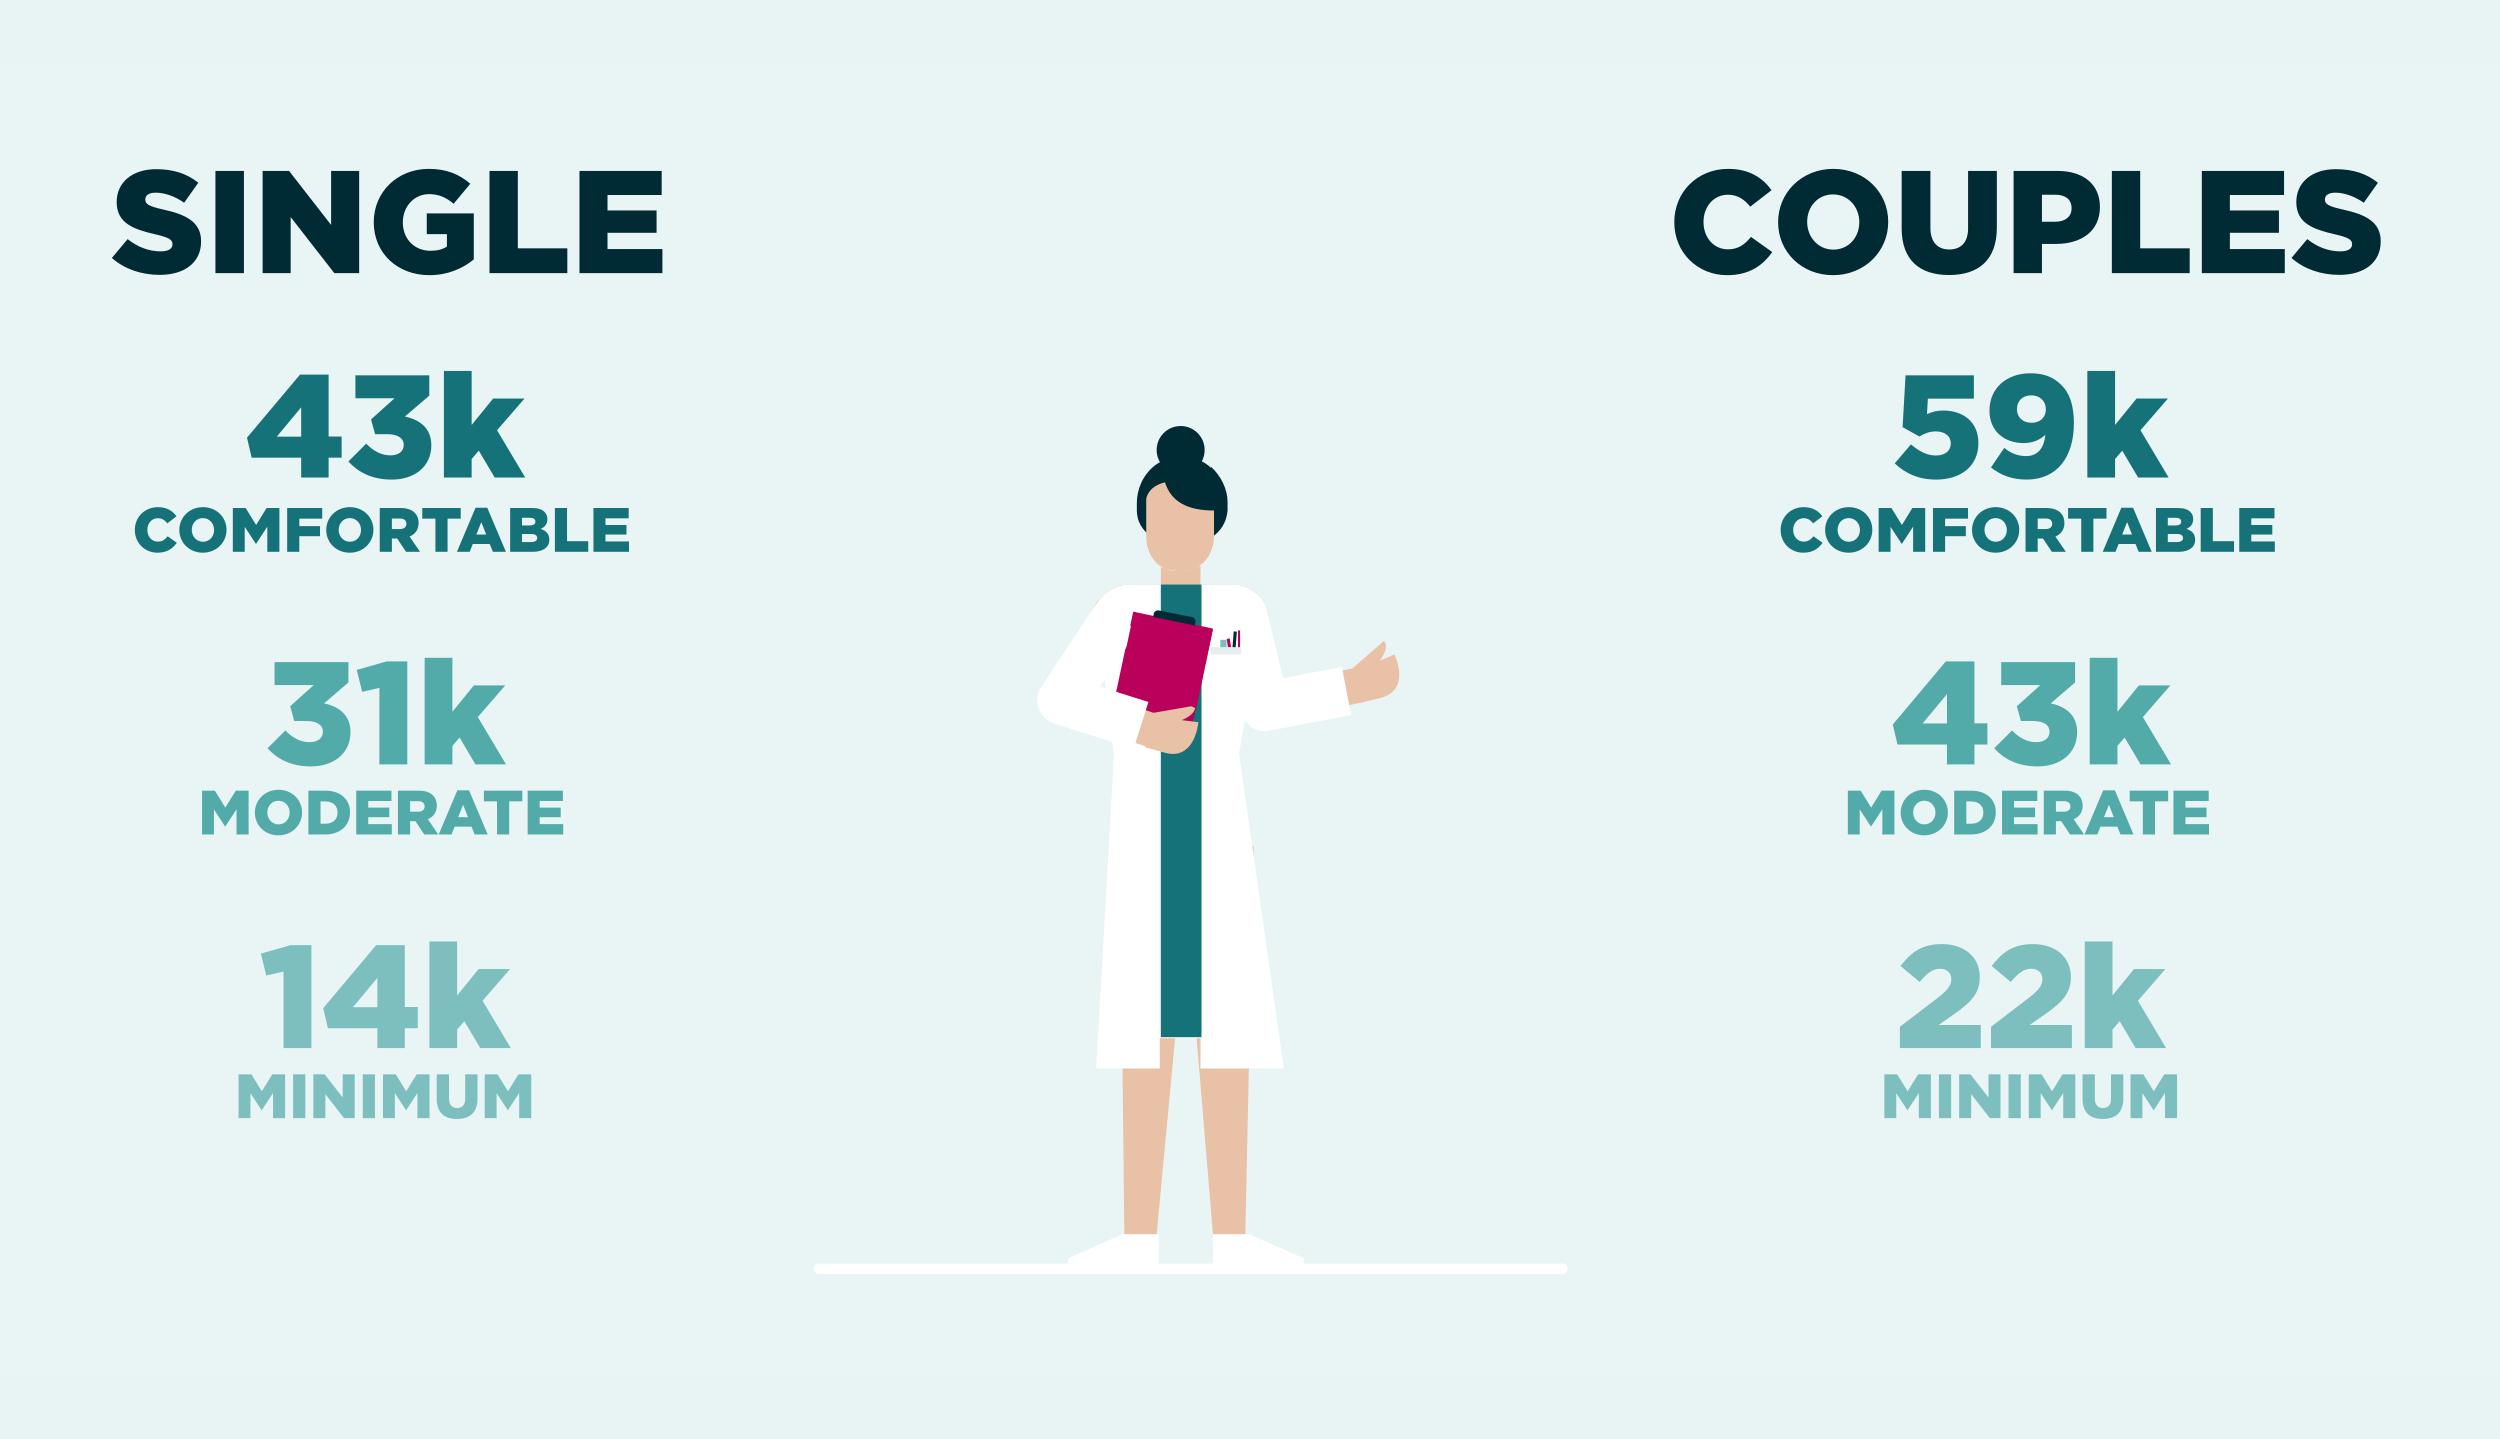 <?xml version="1.0" encoding="UTF-8"?>
<svg xmlns="http://www.w3.org/2000/svg" width="832" height="479" viewBox="0 0 832 479" fill="none">
  <rect width="832" height="479" fill="#E8F4F4"></rect>
  <g clip-path="url(#clip0_2_9)">
    <path d="M832 20.641H0V457.987H832V20.641Z" fill="#E9F4F4"></path>
    <path d="M272.474 422.236H519.957" stroke="white" stroke-width="3.471" stroke-linecap="round" stroke-linejoin="round"></path>
    <path d="M417.215 281.66L414.438 410.782H403.678L392.917 281.66H417.215Z" fill="#E9C1A7"></path>
    <path d="M372.786 281.66L374.174 410.782H384.934L397.083 281.66H372.786Z" fill="#E9C1A7"></path>
    <path d="M403.678 420.848H433.876V418.765L415.827 410.782H403.678V420.848Z" fill="white"></path>
    <path d="M385.628 420.848H355.431V418.765L373.48 410.782H385.628V420.848Z" fill="white"></path>
    <path d="M402.984 155.663C397.777 150.803 389.794 150.803 384.24 154.969C380.422 158.093 378.34 162.605 378.34 167.464V169.894C378.34 184.472 407.149 186.208 408.537 169.894V167.117C408.537 162.952 406.455 158.44 402.984 155.316V155.663Z" fill="#002A34"></path>
    <path d="M410.62 194.538H375.563C370.704 194.538 364.803 199.051 364.803 202.174L379.034 246.256H407.843L421.033 202.174C421.033 198.703 415.133 194.538 410.62 194.538Z" fill="#E9C1A7"></path>
    <path d="M349.877 238.62C347.101 236.884 346.059 233.066 347.795 230.289L364.803 200.786C366.538 198.009 370.356 196.968 373.133 198.703C375.91 200.439 376.951 204.257 375.216 207.034L358.208 236.537C356.472 239.314 353.001 240.355 349.877 238.62Z" fill="#E9C1A7"></path>
    <path d="M410.62 194.538H375.563C370.704 194.538 364.803 199.051 364.803 202.174L370.704 251.463L364.803 355.593H385.976V345.527H399.513V355.593H427.281L412.356 250.769L421.033 202.174C421.033 198.703 415.133 194.538 410.62 194.538Z" fill="white"></path>
    <path d="M404.025 178.224V169.894C395.347 169.894 389.794 167.117 387.711 160.522C381.81 161.911 381.463 166.076 381.463 166.076V169.547V178.572C381.463 182.39 382.852 185.861 385.975 188.29C385.975 188.29 386.67 188.29 387.017 188.985C388.752 189.679 390.835 190.026 392.57 190.026C394.306 190.026 397.083 190.026 399.165 188.29C402.289 186.208 404.025 182.39 404.025 178.224Z" fill="#E9C1A7"></path>
    <path d="M399.513 188.29C397.43 189.332 395.348 190.026 392.918 190.026C390.488 190.026 389.1 190.026 387.364 188.985C387.364 188.985 386.67 188.985 386.323 188.29V194.191C392.224 205.298 396.389 200.092 399.513 194.191V188.29Z" fill="#E9C1A7"></path>
    <path d="M457.826 226.819C458.52 229.942 456.437 233.066 453.313 233.761L421.727 240.355C418.603 241.05 415.479 238.967 414.785 235.843C414.091 232.719 416.174 229.595 419.297 228.901L450.884 222.306C454.007 221.612 457.131 223.695 457.826 226.819Z" fill="#E9C1A7"></path>
    <path d="M449.843 222.653L460.603 213.282C460.603 213.282 462.685 215.017 459.214 219.877L464.074 217.794C464.074 217.794 469.974 229.595 459.214 232.372L452.966 233.761L449.843 222.653Z" fill="#E9C1A7"></path>
    <path d="M399.86 345.18H386.323V194.538H399.86" fill="#167279"></path>
    <path d="M377.14 203.563L368.552 243.966L395.034 249.595L403.622 209.192L377.14 203.563Z" fill="#B9005A"></path>
    <path d="M385.976 203.216L396.389 205.298C397.43 205.298 398.124 206.34 397.777 207.381C397.777 208.422 396.736 209.116 395.695 208.769L385.282 206.687C384.24 206.687 383.546 205.645 383.893 204.604C383.893 203.563 384.935 202.869 385.976 203.216Z" fill="#002A34"></path>
    <path d="M388.406 244.868C387.365 247.992 384.241 249.38 381.117 248.339L350.572 237.926C347.448 236.884 346.06 233.761 347.101 230.637C348.142 227.513 351.266 226.124 354.39 227.166L384.935 237.579C388.059 238.62 389.447 241.744 388.406 244.868Z" fill="#E9C1A7"></path>
    <path d="M383.893 237.232L397.778 234.802C397.778 234.802 398.472 237.579 393.265 239.661L398.819 240.355C398.819 240.355 397.778 253.545 387.364 250.421L381.117 248.686L383.893 237.232Z" fill="#E9C1A7"></path>
    <path d="M371.745 205.298L353.349 233.066L379.728 241.397" stroke="white" stroke-width="16.314" stroke-linejoin="round"></path>
    <path d="M398.124 235.843L373.133 223.695L377.298 203.91L403.678 209.463L398.124 235.843Z" fill="#B9005A"></path>
    <path d="M413.05 202.869L421.033 235.149L448.107 229.942" stroke="white" stroke-width="16.314" stroke-linejoin="round"></path>
    <path d="M392.918 157.745C397.327 157.745 400.901 154.171 400.901 149.762C400.901 145.353 397.327 141.779 392.918 141.779C388.509 141.779 384.934 145.353 384.934 149.762C384.934 154.171 388.509 157.745 392.918 157.745Z" fill="#002A34"></path>
    <path d="M410.584 210.137L410.105 216.367L411.143 216.447L411.622 210.217L410.584 210.137Z" fill="#002A34"></path>
    <path d="M409.275 212.48L408.245 212.632L408.752 216.066L409.782 215.913L409.275 212.48Z" fill="#B9005A"></path>
    <path d="M408.19 212.935H406.107V217.1H408.19V212.935Z" fill="#7DBEBD"></path>
    <path d="M412.703 209.811H412.008V216.058H412.703V209.811Z" fill="#B9005A"></path>
    <path d="M413.05 215.364H402.984V217.794H413.05V215.364Z" fill="#E4EFEE"></path>
    <path d="M100.229 158.928V152.319H83.755L82.2 145.662L99.84 124.669H109.364V145.273H113.689V152.319H109.364V158.928H100.229ZM92.114 145.322H100.229V135.554L92.114 145.322ZM130.428 159.609C123.867 159.609 119.251 157.227 115.947 153.583L121.875 147.654C124.305 150.133 126.88 151.542 129.99 151.542C132.663 151.542 134.364 150.181 134.364 148.092V147.995C134.364 145.808 132.371 144.496 128.824 144.496H124.839L123.479 139.588L131.302 132.542H118.279V124.912H142.868V131.667L134.753 138.616C139.612 139.685 143.548 142.406 143.548 148.189V148.286C143.548 155.186 138.008 159.609 130.428 159.609ZM147.732 158.928V123.455H156.965V141.434L164.108 132.639H174.556L165.42 143.184L174.799 158.928H164.642L159.346 149.987L156.965 152.757V158.928H147.732Z" fill="#167279"></path>
    <path d="M52.391 183.938C48.226 183.938 44.873 180.751 44.873 176.399V176.357C44.873 172.109 48.143 168.776 52.558 168.776C55.536 168.776 57.452 170.026 58.743 171.817L55.703 174.17C54.869 173.129 53.911 172.463 52.516 172.463C50.475 172.463 49.038 174.191 49.038 176.315V176.357C49.038 178.544 50.475 180.252 52.516 180.252C54.036 180.252 54.932 179.543 55.807 178.481L58.847 180.647C57.473 182.542 55.619 183.938 52.391 183.938ZM67.51 183.938C63.011 183.938 59.679 180.585 59.679 176.399V176.357C59.679 172.171 63.053 168.776 67.551 168.776C72.05 168.776 75.382 172.129 75.382 176.315V176.357C75.382 180.543 72.008 183.938 67.51 183.938ZM67.551 180.293C69.78 180.293 71.258 178.502 71.258 176.399V176.357C71.258 174.254 69.738 172.421 67.51 172.421C65.302 172.421 63.823 174.212 63.823 176.315V176.357C63.823 178.46 65.344 180.293 67.551 180.293ZM77.486 183.646V169.068H81.756L85.234 174.712L88.712 169.068H92.981V183.646H88.962V175.274L85.234 180.98H85.15L81.443 175.316V183.646H77.486ZM95.567 183.646V169.068H107.229V172.608H99.607V175.087H106.5V178.44H99.607V183.646H95.567ZM116.402 183.938C111.903 183.938 108.571 180.585 108.571 176.399V176.357C108.571 172.171 111.945 168.776 116.444 168.776C120.942 168.776 124.274 172.129 124.274 176.315V176.357C124.274 180.543 120.9 183.938 116.402 183.938ZM116.444 180.293C118.672 180.293 120.151 178.502 120.151 176.399V176.357C120.151 174.254 118.63 172.421 116.402 172.421C114.194 172.421 112.716 174.212 112.716 176.315V176.357C112.716 178.46 114.236 180.293 116.444 180.293ZM126.379 183.646V169.068H133.272C135.501 169.068 137.042 169.651 138.02 170.651C138.874 171.484 139.312 172.608 139.312 174.045V174.087C139.312 176.315 138.125 177.794 136.313 178.565L139.791 183.646H135.126L132.189 179.231H132.148H130.419V183.646H126.379ZM130.419 176.066H133.085C134.459 176.066 135.251 175.399 135.251 174.337V174.295C135.251 173.15 134.418 172.567 133.064 172.567H130.419V176.066ZM144.909 183.646V172.608H140.535V169.068H153.322V172.608H148.949V183.646H144.909ZM152.058 183.646L158.265 168.964H162.159L168.365 183.646H164.033L162.971 181.043H157.348L156.307 183.646H152.058ZM158.535 177.898H161.805L160.181 173.754L158.535 177.898ZM169.78 183.646V169.068H177.256C179.089 169.068 180.38 169.526 181.234 170.38C181.817 170.963 182.171 171.734 182.171 172.733V172.775C182.171 174.462 181.213 175.462 179.922 176.024C181.692 176.607 182.817 177.607 182.817 179.585V179.627C182.817 182.126 180.776 183.646 177.298 183.646H169.78ZM173.716 174.878H176.257C177.485 174.878 178.173 174.462 178.173 173.608V173.566C178.173 172.775 177.548 172.317 176.34 172.317H173.716V174.878ZM173.716 180.397H176.84C178.069 180.397 178.777 179.918 178.777 179.064V179.023C178.777 178.231 178.152 177.711 176.798 177.711H173.716V180.397ZM184.667 183.646V169.068H188.707V180.106H195.767V183.646H184.667ZM197.5 183.646V169.068H209.225V172.504H201.499V174.712H208.497V177.898H201.499V180.21H209.33V183.646H197.5Z" fill="#167279"></path>
    <path d="M103.519 255.061C96.959 255.061 92.342 252.68 89.038 249.036L94.966 243.107C97.396 245.585 99.972 246.995 103.082 246.995C105.754 246.995 107.455 245.634 107.455 243.544V243.447C107.455 241.26 105.463 239.948 101.915 239.948H97.931L96.57 235.04L104.394 227.994H91.371V220.365H115.959V227.12L107.844 234.069C112.703 235.138 116.639 237.859 116.639 243.642V243.739C116.639 250.639 111.1 255.061 103.519 255.061ZM126.266 254.381V228.918L120.532 230.23L118.734 222.94L128.695 220.122H135.547V254.381H126.266ZM141.324 254.381V218.907H150.557V236.887L157.7 228.091H168.148L159.012 238.636L168.391 254.381H158.234L152.938 245.44L150.557 248.209V254.381H141.324Z" fill="#52AAA9"></path>
    <path d="M67.24 277.71V263.132H71.51L74.988 268.776L78.466 263.132H82.735V277.71H78.716V269.338L74.988 275.045H74.904L71.197 269.38V277.71H67.24ZM92.652 278.002C88.153 278.002 84.821 274.649 84.821 270.463V270.421C84.821 266.235 88.195 262.841 92.693 262.841C97.192 262.841 100.524 266.194 100.524 270.38V270.421C100.524 274.607 97.15 278.002 92.652 278.002ZM92.693 274.357C94.922 274.357 96.4 272.566 96.4 270.463V270.421C96.4 268.318 94.88 266.485 92.652 266.485C90.444 266.485 88.965 268.276 88.965 270.38V270.421C88.965 272.525 90.486 274.357 92.693 274.357ZM102.628 277.71V263.132H108.251C113.458 263.132 116.478 266.131 116.478 270.338V270.38C116.478 274.586 113.416 277.71 108.168 277.71H102.628ZM106.669 274.128H108.314C110.73 274.128 112.333 272.795 112.333 270.442V270.4C112.333 268.068 110.73 266.714 108.314 266.714H106.669V274.128ZM118.553 277.71V263.132H130.278V266.568H122.552V268.776H129.549V271.962H122.552V274.274H130.382V277.71H118.553ZM132.444 277.71V263.132H139.337C141.566 263.132 143.107 263.715 144.086 264.715C144.939 265.548 145.377 266.673 145.377 268.11V268.151C145.377 270.38 144.19 271.858 142.378 272.629L145.856 277.71H141.191L138.254 273.295H138.213H136.484V277.71H132.444ZM136.484 270.13H139.15C140.524 270.13 141.316 269.463 141.316 268.401V268.359C141.316 267.214 140.483 266.631 139.129 266.631H136.484V270.13ZM146.002 277.71L152.208 263.028H156.103L162.309 277.71H157.977L156.915 275.107H151.292L150.251 277.71H146.002ZM152.479 271.962H155.749L154.124 267.818L152.479 271.962ZM165.414 277.71V266.673H161.04V263.132H173.827V266.673H169.454V277.71H165.414ZM175.601 277.71V263.132H187.326V266.568H179.599V268.776H186.597V271.962H179.599V274.274H187.43V277.71H175.601Z" fill="#52AAA9"></path>
    <path d="M94.349 348.792V323.329L88.615 324.641L86.817 317.352L96.778 314.533H103.63V348.792H94.349ZM125.588 348.792V342.183H109.115L107.56 335.526L125.2 314.533H134.724V335.137H139.049V342.183H134.724V348.792H125.588ZM117.473 335.186H125.588V325.418L117.473 335.186ZM142.91 348.792V313.319H152.143V331.298L159.286 322.503H169.734L160.598 333.048L169.977 348.792H159.821L154.524 339.851L152.143 342.621V348.792H142.91Z" fill="#7DBFBE"></path>
    <path d="M79.389 372.122V357.544H83.658L87.136 363.187L90.614 357.544H94.883V372.122H90.864V363.75L87.136 369.456H87.053L83.346 363.791V372.122H79.389ZM97.552 372.122V357.544H101.613V372.122H97.552ZM104.282 372.122V357.544H108.052L114.05 365.249V357.544H118.048V372.122H114.508L108.281 364.125V372.122H104.282ZM120.717 372.122V357.544H124.778V372.122H120.717ZM127.447 372.122V357.544H131.716L135.194 363.187L138.672 357.544H142.942V372.122H138.922V363.75L135.194 369.456H135.111L131.404 363.791V372.122H127.447ZM152.088 372.393C147.943 372.393 145.34 370.289 145.34 365.728V357.544H149.443V365.645C149.443 367.748 150.505 368.748 152.129 368.748C153.754 368.748 154.816 367.79 154.816 365.749V357.544H158.919V365.624C158.919 370.331 156.232 372.393 152.088 372.393ZM161.31 372.122V357.544H165.579L169.057 363.187L172.535 357.544H176.804V372.122H172.785V363.75L169.057 369.456H168.974L165.267 363.791V372.122H161.31Z" fill="#7DBFBE"></path>
    <path d="M644.364 159.609C638.338 159.609 634.111 157.519 630.563 154.215L635.957 147.897C638.727 150.23 641.351 151.591 644.218 151.591C647.328 151.591 649.223 150.036 649.223 147.606V147.509C649.223 145.079 647.182 143.572 644.218 143.572C642.129 143.572 640.379 144.301 638.776 145.273L633.187 142.163L634.159 124.912H656.901V132.687H641.594L641.302 137.838C642.857 137.109 644.461 136.624 646.745 136.624C652.868 136.624 658.408 140.025 658.408 147.411V147.509C658.408 155.089 652.625 159.609 644.364 159.609ZM674.444 159.609C669.39 159.609 665.697 158.005 662.587 155.575L667.009 149.064C669.341 150.91 671.577 151.785 674.298 151.785C678.185 151.785 680.275 149.064 680.712 144.69C678.963 146.342 676.533 147.46 673.52 147.46C666.912 147.46 662.101 143.378 662.101 136.721V136.624C662.101 129.091 667.883 124.232 675.658 124.232C680.615 124.232 683.531 125.641 686.106 128.217C688.585 130.646 690.188 134.534 690.188 140.803V140.9C690.188 152.028 684.648 159.609 674.444 159.609ZM676.096 140.705C679.06 140.705 680.858 138.762 680.858 136.283V136.186C680.858 133.562 678.963 131.57 675.999 131.57C673.034 131.57 671.236 133.514 671.236 136.138V136.235C671.236 138.81 673.132 140.705 676.096 140.705ZM694.664 158.928V123.455H703.897V141.434L711.04 132.639H721.488L712.352 143.184L721.731 158.928H711.575L706.278 149.987L703.897 152.757V158.928H694.664Z" fill="#167279"></path>
    <path d="M600.116 183.938C595.951 183.938 592.598 180.751 592.598 176.399V176.357C592.598 172.109 595.867 168.776 600.283 168.776C603.261 168.776 605.177 170.026 606.468 171.817L603.427 174.17C602.594 173.129 601.636 172.463 600.241 172.463C598.2 172.463 596.763 174.191 596.763 176.315V176.357C596.763 178.544 598.2 180.252 600.241 180.252C601.761 180.252 602.657 179.543 603.531 178.481L606.572 180.647C605.198 182.542 603.344 183.938 600.116 183.938ZM615.234 183.938C610.736 183.938 607.404 180.585 607.404 176.399V176.357C607.404 172.171 610.778 168.776 615.276 168.776C619.774 168.776 623.107 172.129 623.107 176.315V176.357C623.107 180.543 619.733 183.938 615.234 183.938ZM615.276 180.293C617.504 180.293 618.983 178.502 618.983 176.399V176.357C618.983 174.254 617.463 172.421 615.234 172.421C613.027 172.421 611.548 174.212 611.548 176.315V176.357C611.548 178.46 613.068 180.293 615.276 180.293ZM625.211 183.646V169.068H629.481L632.958 174.712L636.436 169.068H640.706V183.646H636.686V175.274L632.958 180.98H632.875L629.168 175.316V183.646H625.211ZM643.292 183.646V169.068H654.954V172.608H647.332V175.087H654.225V178.44H647.332V183.646H643.292ZM664.127 183.938C659.628 183.938 656.296 180.585 656.296 176.399V176.357C656.296 172.171 659.67 168.776 664.168 168.776C668.667 168.776 671.999 172.129 671.999 176.315V176.357C671.999 180.543 668.625 183.938 664.127 183.938ZM664.168 180.293C666.397 180.293 667.875 178.502 667.875 176.399V176.357C667.875 174.254 666.355 172.421 664.127 172.421C661.919 172.421 660.441 174.212 660.441 176.315V176.357C660.441 178.46 661.961 180.293 664.168 180.293ZM674.104 183.646V169.068H680.997C683.225 169.068 684.766 169.651 685.745 170.651C686.599 171.484 687.037 172.608 687.037 174.045V174.087C687.037 176.315 685.849 177.794 684.038 178.565L687.516 183.646H682.85L679.914 179.231H679.872H678.144V183.646H674.104ZM678.144 176.066H680.81C682.184 176.066 682.975 175.399 682.975 174.337V174.295C682.975 173.15 682.142 172.567 680.789 172.567H678.144V176.066ZM692.634 183.646V172.608H688.26V169.068H701.047V172.608H696.674V183.646H692.634ZM699.783 183.646L705.99 168.964H709.884L716.09 183.646H711.758L710.696 181.043H705.073L704.032 183.646H699.783ZM706.26 177.898H709.53L707.906 173.754L706.26 177.898ZM717.505 183.646V169.068H724.981C726.814 169.068 728.105 169.526 728.959 170.38C729.542 170.963 729.896 171.734 729.896 172.733V172.775C729.896 174.462 728.938 175.462 727.647 176.024C729.417 176.607 730.542 177.607 730.542 179.585V179.627C730.542 182.126 728.501 183.646 725.023 183.646H717.505ZM721.441 174.878H723.982C725.21 174.878 725.898 174.462 725.898 173.608V173.566C725.898 172.775 725.273 172.317 724.065 172.317H721.441V174.878ZM721.441 180.397H724.565C725.793 180.397 726.502 179.918 726.502 179.064V179.023C726.502 178.231 725.877 177.711 724.523 177.711H721.441V180.397ZM732.392 183.646V169.068H736.432V180.106H743.492V183.646H732.392ZM745.225 183.646V169.068H756.95V172.504H749.224V174.712H756.221V177.898H749.224V180.21H757.054V183.646H745.225Z" fill="#167279"></path>
    <path d="M647.954 254.381V247.772H631.48L629.925 241.115L647.565 220.122H657.089V240.726H661.414V247.772H657.089V254.381H647.954ZM639.838 240.775H647.954V231.007L639.838 240.775ZM678.153 255.061C671.592 255.061 666.976 252.68 663.671 249.036L669.6 243.107C672.03 245.585 674.605 246.995 677.715 246.995C680.388 246.995 682.089 245.634 682.089 243.544V243.447C682.089 241.26 680.096 239.948 676.549 239.948H672.564L671.204 235.04L679.027 227.994H666.004V220.365H690.593V227.12L682.477 234.069C687.337 235.138 691.273 237.859 691.273 243.642V243.739C691.273 250.639 685.733 255.061 678.153 255.061ZM695.457 254.381V218.907H704.689V236.887L711.833 228.091H722.281L713.145 238.636L722.523 254.381H712.367L707.071 245.44L704.689 248.209V254.381H695.457Z" fill="#52AAA9"></path>
    <path d="M614.965 277.71V263.132H619.235L622.713 268.776L626.191 263.132H630.46V277.71H626.44V269.338L622.713 275.045H622.629L618.922 269.38V277.71H614.965ZM640.376 278.002C635.878 278.002 632.546 274.649 632.546 270.463V270.421C632.546 266.235 635.92 262.841 640.418 262.841C644.917 262.841 648.249 266.194 648.249 270.38V270.421C648.249 274.607 644.875 278.002 640.376 278.002ZM640.418 274.357C642.646 274.357 644.125 272.566 644.125 270.463V270.421C644.125 268.318 642.605 266.485 640.376 266.485C638.169 266.485 636.69 268.276 636.69 270.38V270.421C636.69 272.525 638.211 274.357 640.418 274.357ZM650.353 277.71V263.132H655.976C661.183 263.132 664.203 266.131 664.203 270.338V270.38C664.203 274.586 661.141 277.71 655.893 277.71H650.353ZM654.394 274.128H656.039C658.455 274.128 660.058 272.795 660.058 270.442V270.4C660.058 268.068 658.455 266.714 656.039 266.714H654.394V274.128ZM666.278 277.71V263.132H678.003V266.568H670.276V268.776H677.274V271.962H670.276V274.274H678.107V277.71H666.278ZM680.169 277.71V263.132H687.062C689.29 263.132 690.832 263.715 691.81 264.715C692.664 265.548 693.102 266.673 693.102 268.11V268.151C693.102 270.38 691.915 271.858 690.103 272.629L693.581 277.71H688.916L685.979 273.295H685.937H684.209V277.71H680.169ZM684.209 270.13H686.875C688.249 270.13 689.041 269.463 689.041 268.401V268.359C689.041 267.214 688.208 266.631 686.854 266.631H684.209V270.13ZM693.727 277.71L699.933 263.028H703.828L710.034 277.71H705.702L704.64 275.107H699.017L697.976 277.71H693.727ZM700.204 271.962H703.474L701.849 267.818L700.204 271.962ZM713.139 277.71V266.673H708.765V263.132H721.552V266.673H717.179V277.71H713.139ZM723.326 277.71V263.132H735.051V266.568H727.324V268.776H734.322V271.962H727.324V274.274H735.155V277.71H723.326Z" fill="#52AAA9"></path>
    <path d="M632.285 348.792V341.698L645.017 331.979C648.175 329.5 649.39 327.897 649.39 325.856C649.39 323.718 647.884 322.406 645.6 322.406C643.316 322.406 641.518 323.718 638.845 326.779L632.479 321.482C636.124 316.769 639.72 314.193 646.329 314.193C653.764 314.193 658.866 318.615 658.866 325.03V325.127C658.866 330.569 656.048 333.388 650.994 337.032L645.162 341.114H659.206V348.792H632.285ZM662.609 348.792V341.698L675.34 331.979C678.499 329.5 679.714 327.897 679.714 325.856C679.714 323.718 678.208 322.406 675.924 322.406C673.64 322.406 671.842 323.718 669.169 326.779L662.803 321.482C666.448 316.769 670.044 314.193 676.653 314.193C684.087 314.193 689.19 318.615 689.19 325.03V325.127C689.19 330.569 686.371 333.388 681.318 337.032L675.486 341.114H689.53V348.792H662.609ZM693.807 348.792V313.319H703.04V331.298L710.184 322.503H720.631L711.496 333.048L720.874 348.792H710.718L705.421 339.851L703.04 342.621V348.792H693.807Z" fill="#7DBFBE"></path>
    <path d="M627.114 372.122V357.544H631.383L634.861 363.187L638.339 357.544H642.608V372.122H638.589V363.75L634.861 369.456H634.778L631.071 363.791V372.122H627.114ZM645.277 372.122V357.544H649.339V372.122H645.277ZM652.007 372.122V357.544H655.777L661.775 365.249V357.544H665.773V372.122H662.233L656.006 364.125V372.122H652.007ZM668.442 372.122V357.544H672.503V372.122H668.442ZM675.172 372.122V357.544H679.442L682.92 363.187L686.397 357.544H690.667V372.122H686.647V363.75L682.92 369.456H682.836L679.129 363.791V372.122H675.172ZM699.813 372.393C695.668 372.393 693.065 370.289 693.065 365.728V357.544H697.168V365.645C697.168 367.748 698.23 368.748 699.854 368.748C701.479 368.748 702.541 367.79 702.541 365.749V357.544H706.644V365.624C706.644 370.331 703.957 372.393 699.813 372.393ZM709.035 372.122V357.544H713.304L716.782 363.187L720.26 357.544H724.529V372.122H720.51V363.75L716.782 369.456H716.699L712.992 363.791V372.122H709.035Z" fill="#7DBFBE"></path>
    <path d="M53.169 91.48C47.144 91.48 41.409 89.585 37.23 85.843L42.478 79.574C45.831 82.247 49.573 83.656 53.509 83.656C56.036 83.656 57.397 82.781 57.397 81.324V81.226C57.397 79.817 56.279 79.04 51.663 77.971C44.422 76.318 38.834 74.277 38.834 67.28V67.183C38.834 60.865 43.839 56.298 52.003 56.298C57.786 56.298 62.305 57.853 65.998 60.817L61.284 67.474C58.174 65.287 54.773 64.121 51.76 64.121C49.476 64.121 48.358 65.093 48.358 66.308V66.405C48.358 67.96 49.525 68.641 54.238 69.71C62.062 71.41 66.921 73.937 66.921 80.303V80.4C66.921 87.349 61.43 91.48 53.169 91.48ZM71.7 90.897V56.881H81.176V90.897H71.7ZM87.403 90.897V56.881H96.199L110.194 74.861V56.881H119.524V90.897H111.263L96.733 72.237V90.897H87.403ZM142.905 91.577C132.312 91.577 124.391 84.288 124.391 73.986V73.889C124.391 63.975 132.166 56.2 142.711 56.2C148.688 56.2 152.916 58.047 156.512 61.157L150.972 67.814C148.542 65.773 146.113 64.607 142.76 64.607C137.852 64.607 134.061 68.738 134.061 73.937V74.034C134.061 79.526 137.9 83.462 143.294 83.462C145.578 83.462 147.327 82.976 148.737 82.052V77.922H142.031V71.022H157.678V86.329C154.082 89.293 149.077 91.577 142.905 91.577ZM162.904 90.897V56.881H172.332V82.636H188.805V90.897H162.904ZM192.849 90.897V56.881H220.207V64.899H202.179V70.05H218.506V77.485H202.179V82.879H220.45V90.897H192.849Z" fill="#002A34"></path>
    <path d="M574.75 91.577C565.031 91.577 557.207 84.142 557.207 73.986V73.889C557.207 63.975 564.837 56.2 575.139 56.2C582.088 56.2 586.558 59.116 589.571 63.295L582.476 68.786C580.533 66.357 578.297 64.802 575.041 64.802C570.279 64.802 566.926 68.835 566.926 73.791V73.889C566.926 78.991 570.279 82.976 575.041 82.976C578.589 82.976 580.678 81.324 582.719 78.845L589.814 83.899C586.607 88.321 582.282 91.577 574.75 91.577ZM610.026 91.577C599.53 91.577 591.755 83.753 591.755 73.986V73.889C591.755 64.121 599.627 56.2 610.123 56.2C620.62 56.2 628.395 64.024 628.395 73.791V73.889C628.395 83.656 620.522 91.577 610.026 91.577ZM610.123 83.073C615.323 83.073 618.773 78.894 618.773 73.986V73.889C618.773 68.981 615.226 64.704 610.026 64.704C604.875 64.704 601.425 68.883 601.425 73.791V73.889C601.425 78.797 604.972 83.073 610.123 83.073ZM648.612 91.528C638.942 91.528 632.868 86.62 632.868 75.978V56.881H642.441V75.784C642.441 80.692 644.919 83.024 648.71 83.024C652.5 83.024 654.978 80.789 654.978 76.027V56.881H664.551V75.735C664.551 86.718 658.283 91.528 648.612 91.528ZM670.131 90.897V56.881H684.709C693.31 56.881 698.85 61.303 698.85 68.835V68.932C698.85 76.95 692.678 81.178 684.223 81.178H679.558V90.897H670.131ZM679.558 73.791H684.028C687.381 73.791 689.422 72.042 689.422 69.369V69.272C689.422 66.357 687.381 64.802 683.98 64.802H679.558V73.791ZM702.827 90.897V56.881H712.254V82.636H728.728V90.897H702.827ZM732.771 90.897V56.881H760.13V64.899H742.101V70.05H758.429V77.485H742.101V82.879H760.373V90.897H732.771ZM778.547 91.48C772.521 91.48 766.787 89.585 762.608 85.843L767.856 79.574C771.209 82.247 774.951 83.656 778.887 83.656C781.414 83.656 782.774 82.781 782.774 81.324V81.226C782.774 79.817 781.657 79.04 777.04 77.971C769.8 76.318 764.211 74.277 764.211 67.28V67.183C764.211 60.865 769.217 56.298 777.38 56.298C783.163 56.298 787.682 57.853 791.375 60.817L786.662 67.474C783.552 65.287 780.15 64.121 777.137 64.121C774.853 64.121 773.736 65.093 773.736 66.308V66.405C773.736 67.96 774.902 68.641 779.616 69.71C787.439 71.41 792.299 73.937 792.299 80.303V80.4C792.299 87.349 786.808 91.48 778.547 91.48Z" fill="#002A34"></path>
  </g>
  <defs>
    <clipPath id="clip0_2_9">
      <rect width="832" height="437.347" fill="white" transform="translate(0 20.641)"></rect>
    </clipPath>
  </defs>
</svg>
